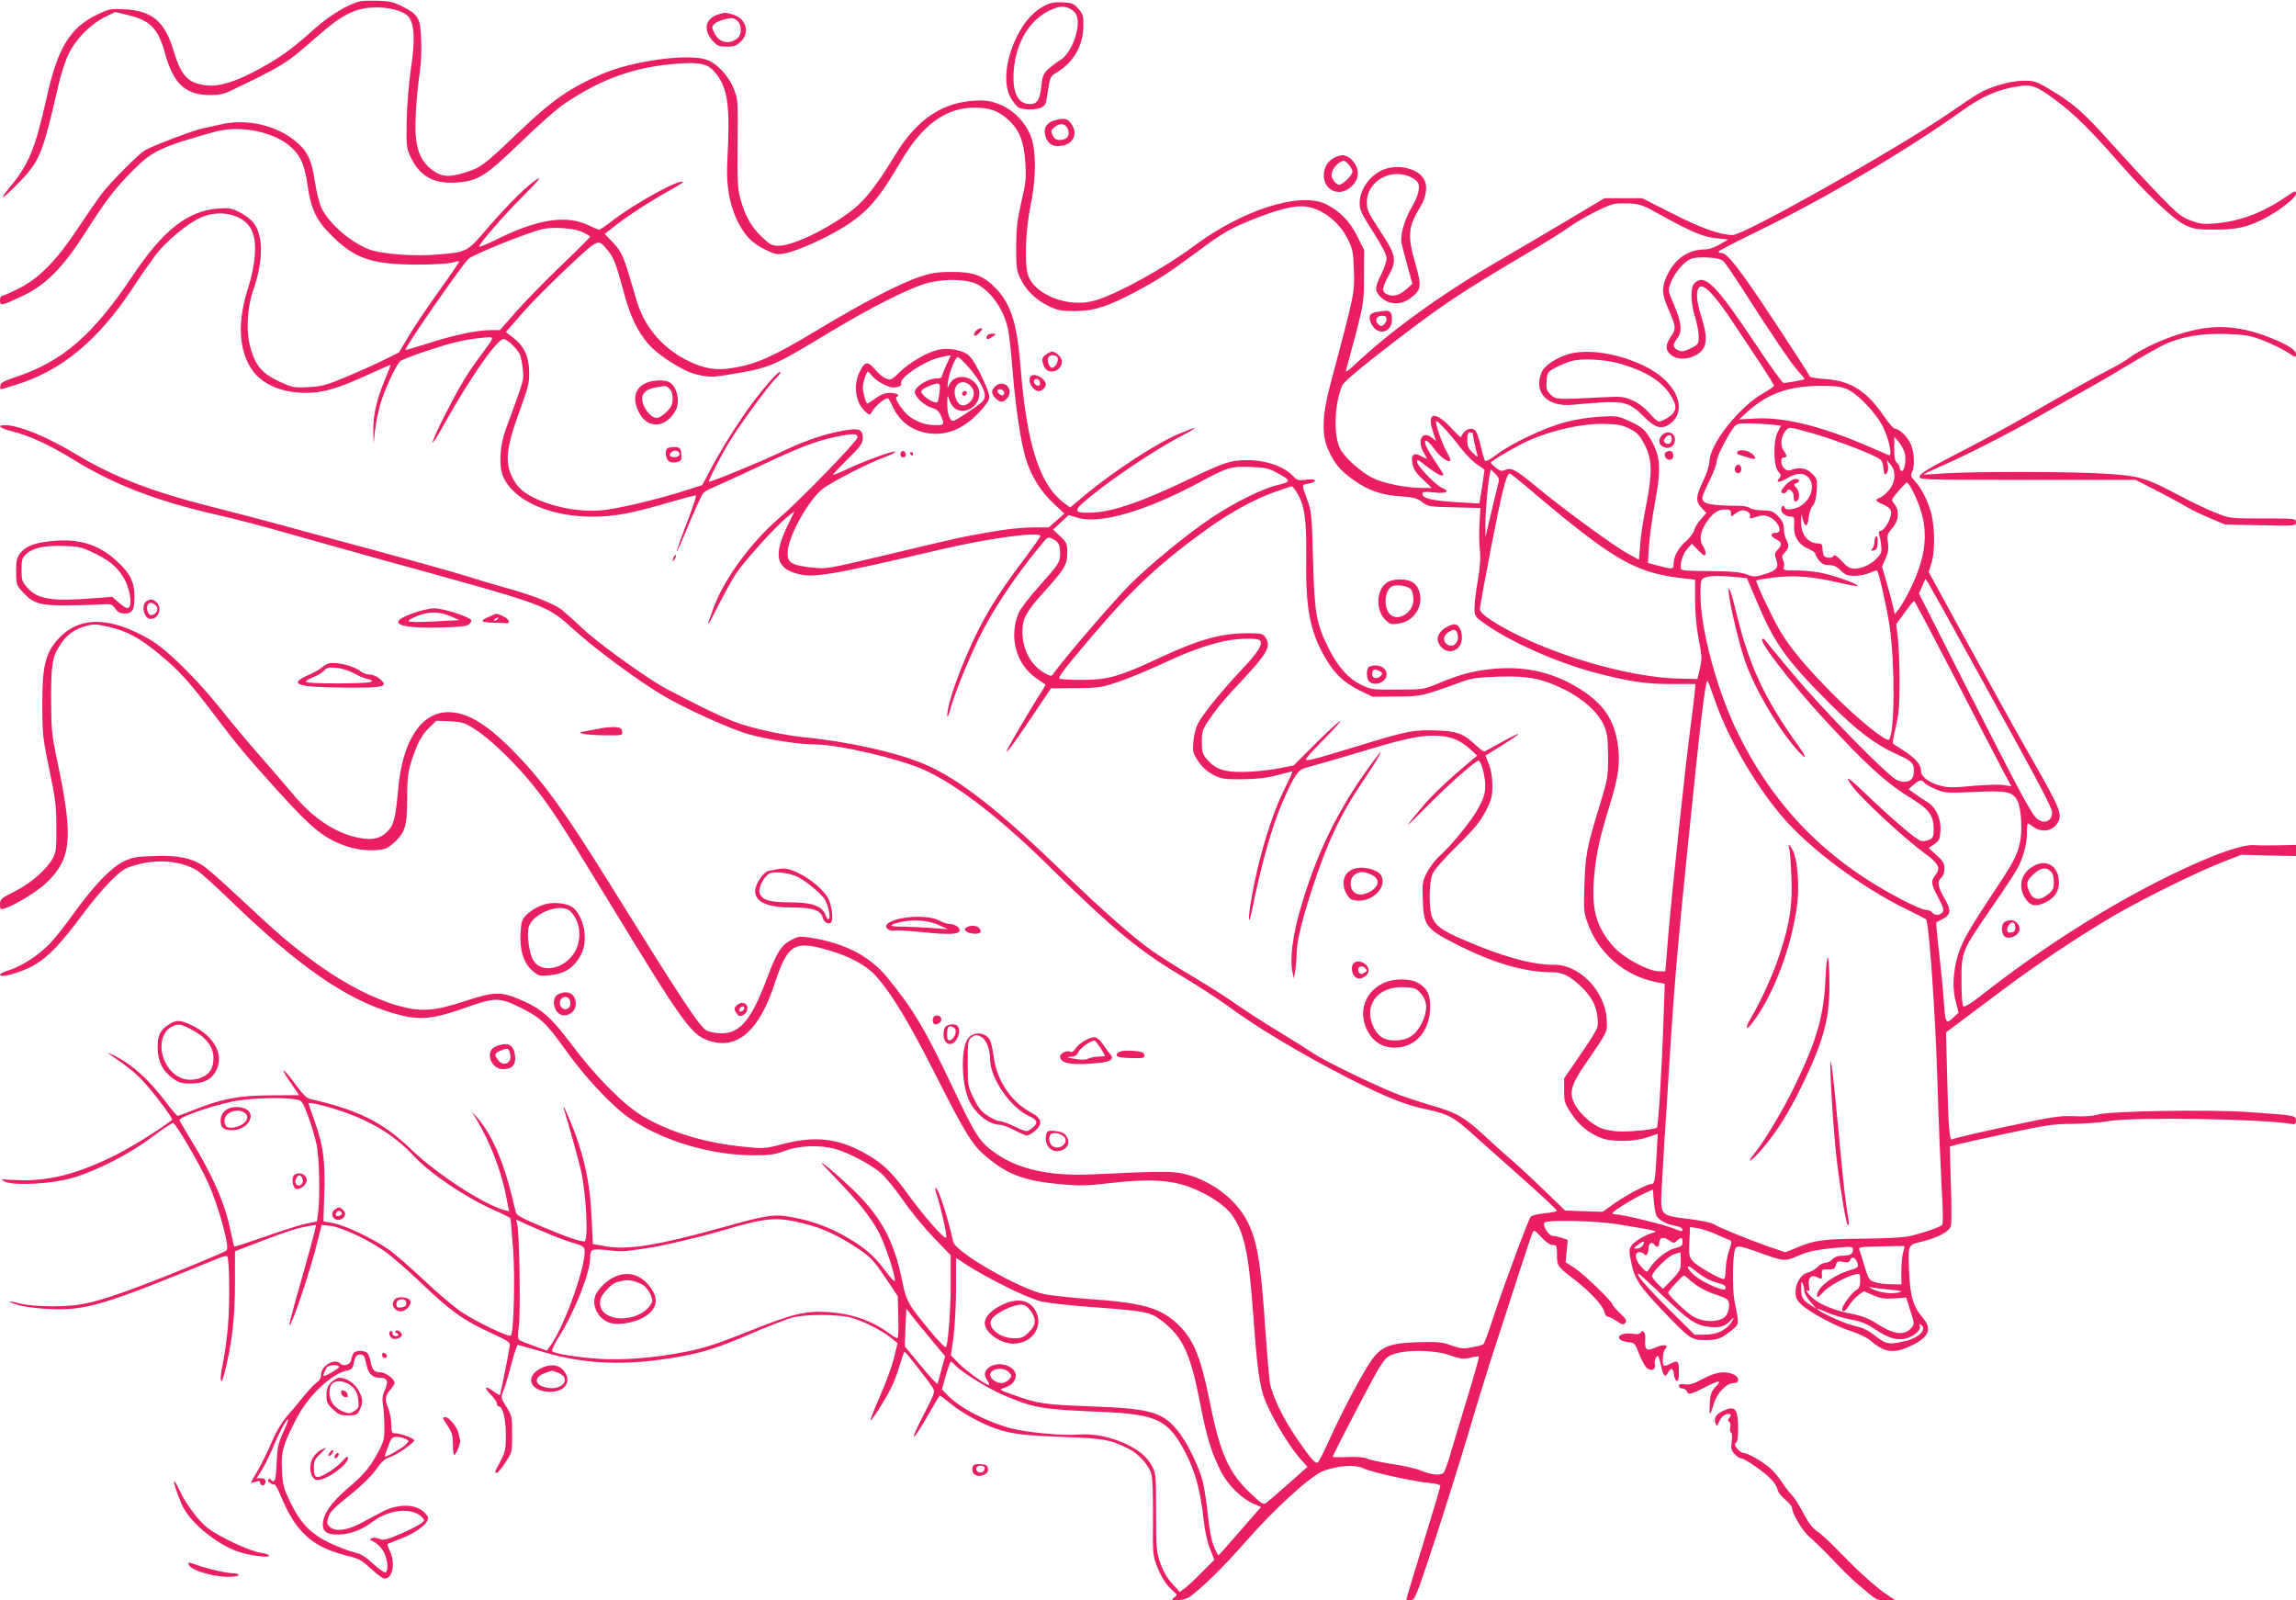 <?xml version="1.0" standalone="no"?>
<!DOCTYPE svg PUBLIC "-//W3C//DTD SVG 20010904//EN"
 "http://www.w3.org/TR/2001/REC-SVG-20010904/DTD/svg10.dtd">
<svg version="1.0" xmlns="http://www.w3.org/2000/svg"
 width="1280pt" height="892pt" viewBox="0 0 1280 892"
 preserveAspectRatio="xMidYMid meet">
<g transform="translate(0,892) scale(0.1,-0.1)"
fill="#e91e63" stroke="none">
<path d="M2010 8913 c-61 -12 -169 -76 -250 -148 -128 -115 -188 -159 -305
-224 -135 -75 -230 -105 -303 -97 -105 12 -142 52 -186 198 -48 159 -119 218
-271 226 -77 4 -87 2 -151 -28 -154 -74 -223 -187 -284 -465 -65 -289 -99
-372 -212 -507 -63 -76 -29 -55 58 35 116 119 132 160 218 535 14 63 40 144
58 180 39 82 121 166 201 206 l59 29 71 -17 c126 -30 168 -74 208 -216 46
-168 114 -230 252 -230 46 0 76 6 113 24 300 144 308 150 485 305 131 116 206
154 305 159 89 5 174 -18 203 -53 32 -42 36 -130 11 -295 -12 -87 -22 -203
-23 -290 -2 -141 -1 -147 26 -203 53 -106 135 -147 270 -133 107 11 148 38
341 224 97 94 207 191 244 215 212 142 402 208 642 223 123 8 162 -4 204 -59
64 -84 77 -181 61 -477 -8 -136 9 -240 53 -335 40 -84 82 -129 157 -166 60
-29 66 -30 117 -20 69 15 224 84 321 145 132 82 197 157 319 366 120 205 251
300 411 300 82 0 130 -17 182 -62 66 -58 93 -122 101 -244 6 -90 3 -113 -22
-220 -23 -98 -28 -142 -29 -249 0 -118 2 -134 25 -180 32 -66 85 -116 156
-151 52 -25 70 -28 149 -28 106 1 181 25 335 107 127 68 184 105 315 202 170
126 198 143 313 191 134 56 232 84 297 84 99 0 209 -79 261 -187 25 -51 29
-72 32 -173 4 -124 4 -125 -132 -635 -46 -170 -49 -282 -10 -365 36 -78 66
-113 139 -165 82 -59 156 -85 264 -92 72 -5 92 -10 120 -32 33 -25 41 -26 179
-29 l145 -4 -5 -86 c-3 -48 -2 -114 2 -147 5 -42 2 -92 -11 -169 -11 -59 -19
-129 -19 -155 0 -44 2 -48 55 -86 136 -99 403 -218 615 -274 194 -51 284 -64
429 -64 l133 0 -5 -56 c-3 -31 -15 -126 -26 -211 -30 -232 -100 -893 -120
-1128 l-17 -207 -38 1 c-62 2 -197 76 -251 137 -98 112 -125 211 -107 400 12
127 30 206 87 392 48 156 58 229 45 328 -20 151 -86 243 -236 331 -143 84
-298 115 -474 96 -105 -12 -174 -30 -295 -81 -78 -32 -84 -33 -225 -33 -139
-1 -147 0 -202 27 -72 35 -128 98 -180 201 -70 140 -80 196 -88 496 -6 240 -9
271 -29 325 -36 98 -36 92 3 99 56 11 45 30 -12 22 -43 -6 -51 -4 -73 20 -63
68 -203 103 -328 84 -50 -8 -116 -35 -271 -110 -236 -113 -399 -170 -510 -177
-103 -6 -117 6 -65 52 132 116 395 294 561 380 92 48 83 51 -21 8 -125 -52
-364 -208 -524 -341 l-85 -71 -27 20 c-141 100 -214 323 -249 757 -20 248 -52
352 -135 441 -69 74 -127 96 -250 95 -81 0 -115 -6 -178 -27 -121 -42 -311
-141 -569 -296 -250 -150 -339 -190 -471 -212 -93 -16 -160 -5 -252 40 -142
70 -243 189 -286 336 -73 251 -79 266 -129 320 l-49 51 72 56 c76 58 188 130
300 192 38 21 67 40 64 42 -18 18 -272 -122 -394 -217 -35 -27 -67 -49 -73
-49 -6 0 -28 9 -50 20 -125 64 -284 42 -514 -71 -55 -27 -101 -47 -104 -44 -8
8 138 177 251 289 66 65 96 101 76 90 -52 -30 -163 -139 -277 -271 -119 -140
-118 -139 -286 -152 -118 -10 -285 1 -360 23 -105 31 -239 143 -285 239 -11
23 -27 89 -36 147 -18 123 -43 172 -115 229 -108 85 -269 120 -407 88 -38 -9
-84 -19 -103 -23 -50 -9 -285 -99 -324 -123 -39 -25 -191 -178 -242 -245 -20
-27 -81 -115 -134 -195 -120 -180 -217 -277 -333 -333 -42 -21 -82 -38 -87
-38 -6 0 -10 -12 -10 -26 0 -31 9 -29 129 28 127 60 225 160 347 352 119 186
159 238 264 345 108 109 155 132 456 216 130 37 308 6 407 -69 68 -52 94 -105
112 -231 20 -137 51 -199 144 -288 124 -120 218 -151 461 -152 97 0 180 5 203
12 20 6 37 8 37 5 0 -4 -51 -79 -114 -166 -63 -88 -138 -200 -168 -250 l-54
-91 -85 -42 c-46 -23 -140 -65 -209 -94 -110 -46 -135 -53 -211 -57 -81 -4
-89 -2 -160 30 -94 44 -132 86 -160 179 -29 96 -23 230 15 339 54 153 54 296
1 366 -15 19 -49 46 -78 60 -46 24 -59 26 -126 21 -165 -13 -303 -122 -470
-372 -221 -331 -390 -478 -648 -565 -69 -23 -89 -33 -91 -49 -2 -12 -1 -21 2
-21 3 0 42 12 88 26 253 79 455 247 645 534 41 63 99 146 127 184 60 80 179
179 256 214 109 48 243 15 283 -71 31 -64 23 -187 -19 -319 -60 -188 -55 -340
16 -452 55 -86 168 -136 305 -136 98 0 178 24 353 104 64 29 118 53 119 52 2
-1 -12 -38 -31 -82 -46 -110 -66 -198 -65 -285 l2 -74 7 70 c4 39 17 105 29
148 22 79 89 224 113 244 18 15 202 78 298 103 42 11 110 23 150 26 84 8 84
17 -2 -100 -74 -99 -115 -168 -200 -334 -87 -172 -88 -203 -2 -47 145 260 295
475 332 475 19 0 72 -51 90 -85 5 -11 13 -47 16 -80 8 -64 12 -48 -95 -340
-33 -91 -39 -201 -15 -259 56 -135 258 -226 498 -226 128 0 221 18 452 86 65
19 122 34 126 32 4 -2 -20 -72 -52 -156 -33 -85 -58 -156 -56 -158 2 -2 33 67
68 153 36 86 72 164 80 173 8 10 31 23 50 30 19 8 133 60 253 116 234 111 323
145 437 169 97 20 120 20 120 -4 0 -20 -322 -352 -436 -449 -153 -131 -303
-334 -362 -490 -50 -131 -45 -132 20 -2 35 69 81 152 102 184 48 71 216 257
279 309 l47 38 -41 -84 c-76 -159 -63 -231 48 -263 96 -28 174 -15 821 136
262 61 542 98 542 72 0 -5 -39 -60 -86 -123 -123 -162 -198 -278 -259 -399
-95 -190 -176 -414 -174 -480 0 -14 8 3 18 40 22 81 86 240 156 388 73 152
203 349 348 524 38 47 39 47 67 33 32 -16 40 -33 40 -81 0 -48 -8 -60 -117
-182 -53 -59 -104 -125 -113 -147 -58 -133 -16 -289 99 -367 25 -17 47 -32 49
-34 2 -1 -16 -33 -41 -70 -46 -74 -146 -243 -167 -284 -28 -56 22 9 129 169
l110 164 138 1 c132 1 142 3 246 38 60 21 170 67 245 102 143 66 224 95 332
121 75 17 196 20 205 4 15 -23 -10 -63 -102 -161 -120 -128 -218 -250 -245
-302 -11 -22 -23 -68 -25 -101 -5 -55 -3 -64 28 -110 23 -33 50 -57 84 -75 45
-22 61 -25 160 -24 78 1 134 7 192 22 45 12 84 22 87 22 4 0 -14 -40 -38 -88
-79 -157 -152 -399 -192 -635 -18 -106 -13 -146 6 -50 51 254 113 473 170 602
64 147 86 179 128 191 103 28 223 63 372 108 198 59 285 76 371 70 74 -5 120
-25 175 -74 l39 -36 -30 -25 c-129 -108 -222 -196 -276 -261 -111 -132 -106
-131 32 9 116 117 265 249 282 249 13 0 37 -86 37 -136 0 -45 -7 -70 -35 -123
-37 -71 -151 -212 -222 -275 -23 -21 -54 -62 -69 -91 -24 -49 -26 -63 -22
-153 5 -142 18 -160 185 -245 210 -107 383 -157 541 -157 53 0 91 -19 155 -78
60 -57 87 -108 93 -176 6 -57 8 -53 -113 -231 l-73 -106 0 -68 c0 -64 3 -73
41 -130 43 -65 103 -113 170 -136 60 -22 184 -19 253 5 l58 20 -7 -123 c-7
-136 -11 -157 -28 -157 -24 0 -142 -62 -206 -108 l-66 -47 -105 3 -105 4 -105
102 c-58 56 -143 136 -190 177 -47 40 -122 108 -167 150 -99 91 -149 119 -273
154 -52 15 -135 42 -185 60 -122 46 -415 187 -484 234 -31 21 -121 77 -201
126 -80 48 -181 114 -225 145 -44 32 -152 101 -240 153 -88 52 -191 118 -230
145 -106 75 -291 238 -475 417 -374 363 -600 542 -796 625 -150 65 -434 128
-671 150 -62 6 -174 26 -250 45 -115 29 -167 49 -313 120 -96 48 -202 103
-235 122 -129 78 -364 249 -440 322 -44 42 -96 88 -115 103 -45 34 -165 81
-299 118 -58 16 -163 47 -232 69 -69 22 -296 85 -505 142 -208 56 -451 121
-539 146 -88 24 -257 68 -375 98 -327 82 -547 167 -751 290 -163 99 -324 165
-400 165 -50 0 -31 -17 38 -34 100 -26 208 -75 347 -161 227 -139 460 -228
796 -305 102 -23 262 -65 355 -92 94 -27 339 -95 545 -153 979 -270 930 -253
1097 -402 125 -111 338 -268 479 -354 128 -77 389 -195 495 -224 108 -29 275
-55 366 -55 126 0 460 -78 599 -139 188 -83 436 -275 720 -557 324 -320 483
-452 699 -581 99 -59 226 -141 282 -182 157 -117 415 -271 680 -406 201 -102
309 -145 429 -170 110 -23 148 -42 236 -121 43 -38 170 -151 283 -252 113
-100 205 -186 205 -191 0 -4 -30 -11 -67 -14 -37 -4 -72 -12 -79 -19 -13 -15
-145 -368 -211 -568 -24 -74 -48 -138 -52 -142 -4 -5 -33 -13 -64 -18 -50 -10
-64 -8 -116 10 -50 19 -75 21 -182 18 -168 -5 -214 -24 -274 -117 -56 -86
-161 -287 -226 -431 -28 -63 -56 -118 -63 -122 -13 -9 -35 16 -117 134 -74
108 -136 236 -149 308 -5 30 -16 159 -25 285 -26 395 -46 513 -106 625 -64
120 -202 222 -346 256 -70 16 -123 16 -506 -2 -242 -12 -416 26 -546 117 -90
63 -110 94 -239 366 -156 329 -223 441 -368 617 -95 115 -230 186 -414 217
-71 11 -77 11 -117 -10 -55 -27 -83 -70 -133 -204 -90 -241 -152 -317 -257
-317 -30 0 -67 7 -83 15 -40 21 -138 170 -545 825 -244 393 -364 559 -524 724
-156 160 -265 226 -372 226 -151 0 -255 -159 -279 -427 -15 -166 -25 -205 -63
-241 -40 -38 -80 -46 -154 -33 -131 25 -260 110 -374 249 -35 42 -114 133
-174 202 -61 69 -163 190 -226 270 -135 168 -298 329 -390 383 -228 134 -401
134 -519 0 -68 -77 -85 -152 -84 -363 0 -164 3 -187 39 -360 34 -161 39 -203
39 -320 1 -120 -1 -140 -20 -175 -34 -62 -122 -139 -212 -184 -76 -38 -82 -44
-82 -72 0 -27 3 -30 23 -24 61 19 186 95 239 147 136 132 147 247 61 658 -35
164 -37 186 -38 360 0 202 6 239 54 311 36 53 80 84 143 100 40 11 58 10 123
-5 106 -25 176 -63 287 -156 109 -90 163 -150 303 -335 132 -174 170 -220 355
-425 194 -214 259 -266 387 -309 73 -25 181 -28 221 -7 15 8 39 27 54 43 48
50 58 90 58 230 0 136 5 167 48 278 18 47 41 84 70 114 l44 43 77 -3 c72 -4
82 -7 146 -49 78 -50 219 -186 311 -300 98 -121 158 -212 409 -624 448 -735
480 -780 590 -811 150 -44 270 65 354 323 72 218 108 241 297 186 122 -35 216
-86 270 -148 86 -96 185 -261 329 -546 168 -332 206 -394 286 -460 119 -99
210 -133 416 -152 105 -9 144 -8 272 7 212 25 339 18 448 -24 107 -42 195
-101 234 -158 66 -96 90 -208 114 -530 19 -265 31 -369 51 -448 23 -94 138
-294 220 -385 l33 -37 -106 -94 c-59 -52 -115 -100 -124 -107 -16 -11 -27 -4
-89 55 -119 112 -169 224 -224 501 -54 269 -95 365 -193 452 -95 83 -193 109
-498 130 -88 7 -191 18 -230 25 -136 27 -498 234 -511 293 -33 148 -87 312
-99 300 -3 -3 1 -22 9 -44 22 -65 58 -226 51 -233 -11 -10 -121 115 -214 243
-90 124 -141 173 -244 230 -147 81 -276 95 -452 49 -101 -27 -106 -27 -222
-15 -213 21 -406 80 -557 168 -106 62 -265 222 -399 401 -119 158 -169 201
-295 254 -102 42 -140 41 -298 -11 -173 -57 -247 -62 -376 -26 -136 39 -294
120 -448 231 -148 107 -208 158 -442 377 -86 81 -174 158 -195 172 -68 44
-143 59 -273 54 -102 -3 -124 -7 -172 -31 -71 -35 -165 -133 -280 -293 -48
-67 -108 -143 -135 -169 -62 -63 -152 -120 -219 -142 -53 -16 -71 -33 -36 -33
34 0 138 37 181 65 77 48 141 116 256 270 110 148 205 247 254 267 134 53 288
47 391 -15 19 -12 105 -89 190 -172 373 -360 636 -543 895 -621 146 -44 216
-39 400 25 177 63 197 63 319 3 113 -57 140 -83 252 -239 107 -151 261 -314
359 -380 184 -124 451 -203 685 -203 92 0 120 4 176 25 80 30 200 34 285 9 75
-22 195 -86 251 -134 26 -23 82 -91 124 -153 43 -62 120 -155 171 -208 l93
-96 0 -159 c0 -143 -13 -318 -25 -352 -3 -8 -37 25 -85 83 -127 153 -138 172
-160 283 -46 230 -122 367 -290 525 -79 74 -160 142 -160 134 0 -2 35 -39 77
-83 128 -132 199 -221 242 -303 39 -75 96 -250 89 -271 -2 -6 -25 18 -51 54
-60 82 -113 129 -213 187 -94 56 -192 92 -304 113 -101 20 -141 14 -388 -55
-359 -100 -530 -128 -652 -107 l-75 13 -7 151 c-8 175 -36 315 -93 469 -33 88
-76 182 -61 132 23 -73 86 -301 95 -342 30 -134 42 -395 19 -395 -29 0 -102
25 -236 82 -124 52 -143 63 -148 86 -57 256 -126 423 -214 522 l-31 35 27 -44
c78 -131 140 -291 168 -441 l14 -72 -24 6 c-114 29 -379 201 -523 340 -157
151 -295 219 -563 280 -17 4 -41 27 -71 68 -70 98 -108 127 -44 33 l55 -80
-162 -1 c-177 -1 -268 -18 -430 -83 -43 -17 -81 -31 -86 -31 -4 0 -33 34 -64
75 -99 131 -192 214 -296 264 -25 12 -37 16 -26 9 120 -82 165 -119 218 -182
66 -77 144 -184 137 -189 -80 -61 -224 -150 -317 -197 -216 -107 -377 -147
-556 -138 -87 5 -90 5 -56 -10 56 -23 261 -11 375 22 135 40 315 132 439 225
59 45 114 81 121 81 14 0 146 -225 195 -333 60 -134 122 -360 103 -377 -14
-13 -318 -138 -495 -204 -238 -89 -322 -108 -473 -108 -74 0 -143 6 -180 15
-75 19 -84 14 -13 -8 29 -9 105 -19 169 -22 207 -10 303 19 952 285 20 8 40
12 44 9 12 -13 15 -255 4 -387 -6 -74 -20 -172 -30 -218 -18 -82 -11 -128 8
-55 43 163 61 311 61 510 l0 178 138 53 c154 59 207 76 271 87 l43 7 -7 -33
c-4 -19 -38 -144 -76 -278 -39 -134 -68 -245 -66 -248 12 -11 123 321 162 486
l18 73 48 -5 c59 -7 195 -69 292 -134 40 -26 136 -109 214 -184 161 -155 238
-210 391 -280 94 -43 107 -51 104 -71 -7 -49 -52 -271 -55 -274 -2 -2 -18 7
-37 21 -46 34 -55 22 -14 -19 19 -19 34 -41 34 -50 0 -9 5 -16 11 -16 22 0 39
-70 39 -159 0 -80 -3 -95 -30 -146 -34 -64 -34 -65 -20 -65 5 0 27 25 47 57
38 56 38 57 38 158 0 97 -1 104 -32 153 -31 50 -32 53 -17 87 8 20 28 86 44
148 16 62 33 111 37 110 4 0 73 -20 153 -43 232 -67 460 -74 740 -24 142 25
223 51 405 129 96 41 200 82 232 90 75 20 251 20 327 0 67 -18 175 -72 225
-114 l35 -29 -21 -85 c-12 -47 -47 -142 -78 -212 -31 -70 -54 -129 -52 -132 6
-5 78 107 113 177 16 30 38 88 50 130 12 41 24 75 27 75 6 0 133 -162 157
-201 14 -22 11 -30 -48 -145 -96 -184 -65 -163 43 29 22 39 42 72 45 72 3 0
30 -20 60 -45 60 -50 177 -114 255 -140 88 -29 145 -36 370 -45 230 -8 268
-15 371 -68 53 -27 110 -92 123 -139 6 -22 10 -127 9 -243 -2 -189 -1 -209 19
-263 25 -66 54 -112 92 -145 25 -22 26 -23 7 -37 -19 -14 -17 -15 20 -15 22 0
51 8 64 17 63 43 193 170 308 302 171 195 368 374 441 402 82 30 178 36 222
14 39 -21 286 -75 372 -82 33 -3 57 -10 57 -16 0 -6 -43 -150 -95 -319 -52
-169 -95 -310 -95 -313 0 -3 11 -5 24 -5 24 0 30 16 130 318 57 174 141 441
186 592 45 151 101 336 125 410 134 415 229 708 238 726 9 20 11 19 49 -22 26
-28 49 -44 64 -44 22 0 24 -4 24 -53 0 -63 4 -69 95 -138 87 -67 160 -145 169
-181 3 -16 12 -28 20 -28 7 0 29 -11 49 -24 31 -21 37 -23 48 -10 10 12 4 22
-30 54 -22 21 -41 43 -41 47 0 16 -154 165 -207 201 l-55 36 6 62 6 62 -31 11
c-18 6 -40 11 -51 11 -23 0 -62 60 -47 75 16 16 280 10 398 -8 212 -34 238
-40 211 -47 -46 -13 -110 -50 -125 -74 -14 -21 -14 -31 -1 -94 19 -93 47 -134
184 -277 147 -152 151 -155 230 -155 68 0 86 7 145 54 36 28 38 34 34 71 -3
22 -10 60 -16 85 -12 51 -13 216 -3 275 9 49 10 49 161 -5 119 -42 123 -42
199 -9 50 23 109 35 220 44 78 7 82 7 82 -13 0 -23 -18 -32 -64 -32 -20 0 -40
-8 -51 -20 -10 -11 -28 -20 -40 -20 -12 0 -32 -11 -44 -24 -12 -13 -36 -26
-52 -30 -37 -7 -69 -58 -69 -109 0 -31 7 -45 31 -68 48 -45 197 -125 278 -149
40 -13 87 -35 105 -50 84 -72 133 -78 232 -31 97 46 117 93 65 153 -56 65 -72
121 -78 263 -6 148 -8 145 72 164 89 22 153 56 161 87 4 15 4 121 0 235 l-6
208 37 10 c21 6 148 34 283 63 214 46 260 53 365 53 66 1 154 7 195 15 139 24
845 14 1023 -15 23 -4 27 -1 27 19 0 28 -5 29 -269 47 -216 15 -765 6 -836
-14 -33 -9 -80 -12 -135 -9 -76 3 -117 -3 -375 -58 -159 -34 -295 -66 -301
-71 -16 -13 -22 64 -29 356 l-6 240 73 55 c40 30 145 109 234 175 189 143 424
300 619 415 169 99 483 254 620 306 l100 39 153 -4 152 -3 0 31 0 31 -92 -2
c-51 -1 -115 -1 -143 1 -62 3 -197 -42 -388 -131 -361 -167 -764 -418 -1132
-707 -60 -47 -93 -67 -100 -60 -6 6 -10 67 -10 142 0 163 1 164 163 400 65 94
130 192 144 217 35 61 58 142 58 207 0 29 2 53 5 53 3 0 18 -9 34 -21 40 -29
97 -23 125 14 38 51 30 74 -131 357 -84 146 -248 442 -366 658 l-215 394 15
46 c23 74 20 224 -7 302 -24 72 -51 122 -87 161 -20 22 -23 31 -14 47 18 33
13 119 -9 161 -20 41 -63 81 -86 81 -7 0 -32 28 -56 63 -100 147 -188 204
-332 214 -47 3 -86 10 -86 14 0 4 -88 141 -196 304 -192 292 -265 385 -297
385 -9 0 -17 3 -16 8 0 4 97 54 216 112 379 184 842 457 1143 674 112 80 204
120 318 136 72 10 99 -1 211 -85 94 -70 197 -172 343 -340 152 -174 306 -320
369 -349 47 -23 67 -26 165 -26 121 0 182 13 274 60 86 44 180 117 180 140 0
19 -6 17 -57 -18 -129 -88 -255 -135 -388 -147 -69 -6 -88 -4 -140 15 -52 19
-75 37 -169 134 -60 61 -178 189 -263 283 -166 185 -214 229 -349 311 -82 49
-91 52 -153 52 -72 0 -187 -33 -253 -73 -21 -12 -97 -63 -170 -113 -291 -199
-1135 -674 -1198 -674 -69 0 -176 38 -335 119 l-170 86 -105 0 -105 0 -220
-131 c-121 -72 -281 -166 -355 -209 -336 -195 -614 -396 -824 -594 -27 -25
-46 -38 -43 -29 3 10 27 100 54 200 45 176 47 188 47 328 l1 146 -38 76 c-41
84 -97 141 -175 180 -144 71 -467 -32 -738 -235 -159 -119 -427 -267 -549
-302 -149 -44 -342 32 -375 146 -20 67 -12 251 16 387 33 158 31 316 -4 394
-50 112 -161 188 -275 188 -202 -1 -350 -96 -477 -305 -92 -152 -161 -243
-225 -295 -124 -103 -339 -210 -423 -210 -38 0 -49 6 -96 50 -58 55 -96 123
-120 218 -14 51 -16 107 -14 305 3 235 2 244 -21 301 -31 78 -101 150 -161
166 -114 31 -411 -12 -575 -83 -183 -80 -274 -143 -465 -325 -188 -180 -208
-195 -289 -221 -94 -31 -140 -28 -192 12 -53 40 -78 88 -89 169 -10 65 0 234
21 381 6 42 10 122 7 177 -4 119 -16 139 -103 183 -48 25 -74 31 -135 33 -41
1 -86 0 -100 -3z m7222 -1177 c188 -105 262 -137 334 -144 l69 -7 -47 -27
c-26 -16 -61 -28 -78 -28 -97 0 -171 -50 -216 -145 -31 -66 -30 -103 5 -183
45 -102 46 -114 17 -157 -33 -48 -33 -78 0 -104 32 -25 83 -27 130 -5 71 34
80 88 39 218 -29 90 -32 148 -10 166 24 20 91 -51 188 -200 45 -68 115 -173
155 -233 39 -60 72 -112 72 -117 0 -4 -26 -23 -57 -40 -138 -78 -303 -287
-303 -384 0 -19 -16 -67 -35 -107 -42 -88 -43 -114 -9 -150 l27 -28 -31 -36
c-18 -19 -35 -48 -38 -63 -4 -15 -25 -42 -47 -61 -42 -37 -67 -84 -67 -127 0
-29 -7 -29 -103 -3 l-40 11 6 96 c4 53 18 158 32 232 39 209 33 275 -35 381
-25 38 -43 52 -101 79 -70 32 -74 33 -173 27 -62 -4 -138 -16 -196 -32 -116
-32 -294 -117 -375 -178 -41 -31 -62 -42 -67 -34 -4 7 -15 44 -24 84 -9 40
-22 77 -29 83 -27 22 -62 6 -81 -38 -1 -2 -28 24 -59 58 -87 91 -132 80 -97
-24 l18 -54 -26 20 c-55 40 -82 -21 -40 -90 12 -19 17 -32 13 -30 -4 2 -20 10
-36 18 -38 19 -52 3 -42 -47 5 -28 20 -51 57 -85 l50 -48 -58 0 c-88 1 -209
25 -270 55 -66 32 -159 115 -183 164 -38 75 -32 249 12 353 7 16 81 80 182
159 352 275 453 343 835 569 96 56 211 127 254 158 70 49 189 110 242 125 10
3 49 4 86 3 57 -3 77 -9 150 -50z m-5991 -107 c27 -12 49 -25 49 -28 0 -4 -70
-74 -156 -156 -86 -82 -199 -198 -252 -257 l-95 -108 -47 0 c-79 0 -213 -28
-350 -73 -72 -23 -130 -40 -130 -37 0 19 323 485 353 508 36 28 334 148 412
165 59 13 168 6 216 -14z m144 -101 c37 -44 49 -75 91 -231 36 -138 76 -221
138 -294 53 -62 190 -150 261 -168 70 -18 96 -19 184 -4 236 39 242 41 570
239 244 147 458 253 552 275 80 18 158 19 229 4 88 -19 180 -133 209 -260 6
-24 18 -129 26 -234 17 -210 47 -408 75 -496 28 -92 84 -181 152 -244 l62 -58
-43 -38 -44 -39 -91 0 c-53 0 -151 -10 -231 -25 -157 -27 -168 -29 -570 -125
-362 -86 -344 -83 -443 -72 -106 13 -126 28 -120 93 9 92 119 286 196 345 53
40 253 143 340 174 34 13 62 26 62 31 0 11 -153 -43 -258 -92 -47 -22 -87 -38
-88 -36 -2 2 35 41 81 87 71 70 85 90 85 116 0 50 -19 59 -100 45 -103 -17
-223 -57 -339 -113 -105 -52 -413 -179 -419 -173 -5 5 65 141 116 225 54 89
219 315 256 349 14 14 26 29 26 35 0 19 -72 -60 -155 -170 -81 -109 -179 -265
-246 -394 l-34 -64 -90 -29 c-162 -52 -388 -105 -475 -112 -107 -9 -236 12
-340 55 -89 37 -131 74 -161 144 -32 74 -23 157 34 316 67 188 67 188 67 259
-1 82 -29 143 -88 188 l-42 32 90 103 c49 57 163 171 252 255 177 166 171 163
223 101z m6232 -75 c12 -15 50 -71 85 -125 163 -255 279 -427 317 -470 22 -25
41 -48 41 -51 0 -4 -88 -20 -117 -22 -6 0 -79 101 -161 225 -217 324 -277 385
-334 333 -25 -22 -24 -109 2 -191 11 -35 20 -84 20 -108 0 -42 -2 -45 -45 -66
-37 -18 -48 -20 -70 -10 -30 14 -32 31 -5 65 29 37 25 88 -16 184 -36 84 -36
84 -20 127 22 58 80 124 119 135 18 6 61 8 97 5 54 -4 69 -9 87 -31z m682
-703 c61 -28 164 -137 200 -213 35 -72 52 -164 30 -154 -8 3 -66 28 -130 56
-250 107 -458 157 -614 148 l-90 -5 53 48 c107 96 227 138 397 139 89 0 118
-3 154 -19z m-2154 -329 c27 -35 68 -76 91 -91 l40 -28 -13 -93 c-8 -51 -15
-94 -16 -95 -1 -1 -60 3 -132 7 -135 9 -185 21 -185 46 0 12 11 13 64 8 70 -8
94 5 46 25 -36 15 -140 123 -140 145 0 14 5 13 30 -7 70 -53 94 -68 107 -68
16 0 17 -2 -39 82 -21 32 -43 69 -48 82 -17 45 7 37 44 -14 34 -47 79 -80 91
-68 3 3 -4 22 -16 42 -26 44 -70 167 -63 178 5 8 63 -53 139 -151z m940 109
c42 -21 56 -36 83 -88 43 -81 45 -156 9 -339 -15 -73 -30 -171 -33 -218 l-7
-85 -64 35 c-77 42 -369 256 -503 368 -119 98 -144 113 -177 98 -21 -9 -29 -8
-53 11 -16 13 -29 26 -29 29 -1 8 149 96 211 123 133 59 300 96 423 93 75 -2
99 -6 140 -27z m783 24 l61 -7 -19 -37 c-26 -51 -23 -189 4 -219 16 -17 17
-23 6 -36 -23 -27 -3 -28 43 -1 53 31 90 33 117 6 43 -43 17 -130 -50 -165
-33 -17 -80 -20 -80 -5 0 6 -4 10 -10 10 -5 0 -10 -9 -10 -20 0 -21 27 -40 57
-40 15 0 18 -7 15 -47 -4 -62 24 -109 78 -131 22 -10 40 -22 40 -28 0 -6 9
-23 21 -38 15 -19 30 -26 55 -26 26 0 44 -8 66 -30 25 -25 37 -30 78 -30 27 0
65 8 85 17 19 9 37 14 40 12 10 -11 56 -216 70 -313 30 -216 28 -597 -4 -629
-15 -15 -175 115 -311 252 -153 154 -242 261 -299 359 -46 80 -136 270 -130
277 3 2 47 9 99 16 113 13 207 6 354 -27 60 -14 110 -23 113 -21 7 8 -96 47
-175 67 -45 12 -111 20 -160 20 -78 0 -83 1 -77 20 3 10 1 28 -5 39 -8 17 -6
25 10 41 23 23 25 42 8 73 -7 12 -13 39 -13 60 -1 29 -9 46 -33 70 -28 28 -39
32 -86 32 -29 0 -60 6 -68 12 -8 7 -32 13 -54 13 -177 2 -214 10 -214 46 0 8
18 50 40 94 22 44 40 92 40 106 0 25 49 125 92 187 18 25 25 27 82 27 35 0 91
-3 124 -6z m242 -51 c98 -28 275 -93 340 -126 41 -20 45 -26 50 -66 4 -38 7
-42 18 -29 8 10 10 27 7 45 l-6 28 20 -24 c33 -37 29 -102 -10 -145 -16 -19
-39 -38 -50 -41 -29 -9 -23 -20 19 -37 23 -9 41 -24 44 -36 8 -28 -30 -103
-54 -110 -13 -3 -17 -10 -12 -21 3 -9 9 -35 11 -59 5 -37 2 -47 -22 -72 -35
-37 -84 -60 -126 -60 -25 0 -41 9 -72 43 -24 26 -41 37 -44 30 -7 -18 -50 -16
-57 3 -3 9 -6 27 -6 40 0 17 -6 24 -20 24 -60 0 -101 50 -99 122 l1 43 9 -32
c13 -46 26 -41 32 12 2 25 13 55 23 66 12 14 19 41 22 84 4 61 3 66 -26 95
-31 31 -73 38 -117 20 -13 -5 -26 -3 -37 8 -22 19 -24 62 -3 62 19 0 19 11 0
36 -21 27 -18 77 6 108 23 29 17 29 159 -11z m-1900 3 c0 -11 20 -104 26 -121
6 -16 1 -14 -24 9 -26 25 -32 37 -32 73 0 32 4 43 15 43 8 0 15 -2 15 -4z
m2409 -111 c10 -39 -3 -110 -20 -100 -5 4 -9 12 -9 19 0 8 -7 19 -15 26 -11 9
-15 32 -15 79 l1 66 24 -28 c13 -15 28 -43 34 -62z m-3501 -110 c83 -45 83
-50 0 -70 -83 -20 -243 -100 -362 -180 -135 -90 -345 -262 -457 -374 -89 -89
-366 -411 -421 -489 -15 -23 -17 -23 -47 -8 -81 42 -131 132 -131 235 0 73 22
114 120 221 114 126 130 152 130 218 0 51 -3 58 -40 93 l-39 37 43 40 44 41
49 -15 c121 -38 376 35 672 193 165 89 182 94 292 90 82 -3 103 -8 147 -32z
m1237 -50 c-3 -11 -21 -85 -40 -165 l-34 -145 0 68 c-1 66 14 238 25 286 l5
24 25 -24 c17 -16 23 -30 19 -44z m165 -36 c52 -45 138 -116 190 -159 322
-260 437 -318 683 -345 l57 -6 0 -114 c0 -73 7 -152 20 -218 18 -93 19 -110 7
-163 l-14 -59 -95 2 c-308 5 -795 156 -1055 326 -43 28 -63 48 -63 62 0 11 29
169 64 350 60 310 84 405 103 405 5 0 51 -37 103 -81z m2144 -17 c93 -184 89
-334 -15 -547 -21 -44 -50 -93 -63 -110 l-23 -29 -11 49 c-6 28 -22 87 -36
133 l-24 84 20 45 c15 34 18 56 13 90 -6 39 -3 47 24 79 37 41 42 98 12 135
-19 23 -19 23 22 71 22 26 44 48 48 48 5 0 20 -22 33 -48z m-3436 -4 c46 -75
56 -148 54 -374 -4 -277 22 -408 108 -554 52 -88 101 -134 188 -178 l74 -36
132 1 c139 1 140 1 356 79 64 24 95 28 213 32 166 5 240 -9 366 -70 105 -52
190 -128 222 -200 20 -46 23 -69 24 -173 0 -115 -2 -127 -47 -275 -72 -235
-79 -271 -85 -440 -5 -150 -4 -157 21 -224 61 -162 203 -283 371 -319 l56 -11
-7 -196 c-8 -260 -29 -598 -37 -606 -11 -11 -172 -26 -228 -20 -32 3 -70 11
-85 18 -49 20 -113 77 -140 124 -40 68 -30 111 59 240 121 177 119 170 114
244 -10 158 -155 306 -297 302 -115 -2 -293 48 -510 143 -114 50 -145 73 -166
122 -19 45 -18 193 2 241 9 22 64 85 137 157 99 97 129 134 160 194 32 63 37
82 37 142 0 44 -7 86 -19 118 l-20 49 94 58 c51 32 92 60 90 62 -2 3 -44 -18
-92 -44 -48 -27 -92 -51 -96 -53 -5 -2 -25 12 -45 31 -73 69 -107 82 -220 86
-129 5 -168 -2 -446 -88 -256 -78 -286 -85 -286 -72 0 5 48 58 107 117 58 59
95 102 82 95 -13 -8 -76 -66 -140 -130 l-117 -117 -93 -18 c-52 -9 -137 -18
-189 -18 -107 -2 -155 16 -204 73 -22 27 -26 41 -26 95 0 56 4 69 36 116 49
73 88 120 192 230 137 147 159 187 128 234 -15 23 -22 25 -101 25 -148 0 -268
-34 -489 -136 -223 -105 -291 -124 -433 -124 -66 0 -123 3 -126 7 -9 8 20 47
182 238 228 268 380 409 649 602 119 85 259 162 367 200 50 17 93 32 97 32 3
1 15 -14 26 -31z m2422 -120 c0 -19 2 -20 18 -6 9 8 25 18 35 21 24 9 60 -11
53 -29 -6 -17 1 -17 43 -3 24 8 39 8 62 -1 52 -22 82 -90 40 -90 -33 0 -33
-18 -1 -35 35 -18 37 -31 10 -60 -17 -18 -18 -25 -8 -53 17 -45 3 -63 -65 -83
-52 -16 -60 -16 -99 -1 -30 12 -81 17 -168 18 -211 2 -200 1 -200 28 0 34 17
77 42 103 l20 22 36 -37 c29 -30 36 -34 40 -20 2 10 -4 28 -12 40 -24 34 -19
79 13 130 36 56 66 78 108 78 27 0 33 -4 33 -22z m22 -354 l67 -7 47 -111
c104 -250 166 -338 409 -582 160 -160 263 -238 394 -295 75 -34 86 -48 79
-105 -4 -38 -43 -53 -90 -34 -49 19 -408 385 -583 594 -83 99 -153 184 -157
190 -4 6 -10 7 -14 3 -16 -16 162 -246 340 -440 246 -267 351 -362 501 -454
91 -56 115 -91 115 -166 0 -41 -4 -49 -24 -58 -14 -7 -35 -9 -48 -6 -26 7
-160 121 -309 264 -100 96 -123 108 -70 37 51 -69 291 -291 404 -373 74 -54
87 -80 58 -117 -28 -36 -27 -50 15 -128 28 -54 33 -70 23 -82 -15 -18 -43 -18
-58 0 -6 7 -22 14 -35 14 -14 0 -77 27 -141 61 -410 215 -696 505 -900 911
-119 236 -215 589 -215 786 0 78 2 85 23 94 27 11 80 12 169 4z m1366 -553
c355 -644 402 -733 402 -762 0 -53 -55 -66 -93 -24 -33 39 -103 170 -389 733
l-260 514 18 40 18 41 16 -23 c8 -13 138 -246 288 -519z m-138 -13 c123 -238
243 -471 268 -517 l45 -84 -44 7 c-24 4 -102 1 -172 -5 -102 -10 -137 -10
-175 0 -68 18 -112 50 -112 82 0 36 -29 70 -97 115 -32 20 -60 38 -61 40 -2 1
5 43 17 92 17 73 21 121 21 258 0 93 -5 202 -10 242 l-9 72 47 65 c26 36 49
65 53 65 3 0 106 -195 229 -432z m-1341 -118 c70 -206 221 -468 373 -648 157
-184 440 -395 701 -523 55 -27 102 -51 104 -53 17 -17 52 -512 64 -906 6 -206
17 -467 23 -580 8 -126 9 -210 4 -217 -10 -13 -102 -45 -183 -64 -29 -7 -139
-13 -260 -14 -221 -1 -269 -8 -371 -51 l-61 -25 -99 34 c-119 42 -270 104
-300 123 -12 8 -75 21 -139 29 -162 20 -159 16 -151 175 4 69 11 193 16 275 6
83 19 296 30 475 23 364 44 614 96 1120 75 742 102 967 114 953 4 -4 21 -51
39 -103z m1170 -464 c6 -8 35 -24 63 -36 48 -20 59 -21 214 -15 184 9 214 2
241 -49 22 -41 29 -170 13 -238 -18 -74 -34 -104 -169 -307 -133 -201 -166
-264 -187 -359 -18 -86 -18 -154 1 -222 l14 -55 -31 -29 c-40 -37 -44 -29 -52
103 -4 57 -16 176 -26 264 -11 89 -17 163 -15 165 2 2 18 11 37 20 43 22 46
49 13 106 -41 69 -47 101 -24 122 12 11 19 30 19 52 0 29 -8 43 -44 75 l-44
40 31 21 c28 19 32 28 35 75 4 69 -26 132 -76 162 -20 12 -52 33 -69 46 l-33
24 28 24 c31 28 45 31 61 11z m-9084 -1764 c40 -7 40 -8 73 -95 18 -48 39
-119 47 -158 15 -72 20 -280 9 -376 l-7 -52 -56 -11 c-31 -6 -134 -38 -229
-72 -95 -33 -174 -59 -176 -57 -2 2 -11 42 -21 89 -29 147 -100 310 -221 507
-35 58 -64 107 -64 109 0 17 172 78 298 104 90 19 271 25 347 12z m250 -63
c179 -60 304 -137 415 -256 91 -97 287 -229 443 -298 48 -21 90 -42 92 -45 2
-4 9 -85 16 -181 11 -164 3 -458 -13 -474 -10 -11 -192 76 -273 130 -44 29
-141 112 -215 182 -75 71 -164 148 -198 171 -88 60 -235 130 -302 143 l-57 11
5 154 c6 182 -6 270 -54 404 -19 52 -34 97 -34 99 0 9 92 -12 175 -40z m7344
-593 c19 -23 58 -42 104 -50 22 -4 37 -13 37 -21 0 -11 -9 -10 -44 5 -45 20
-288 80 -325 80 -12 0 -21 3 -21 8 0 10 122 85 180 111 l45 20 5 -68 c3 -37
11 -76 19 -85z m-4755 -37 c103 -26 189 -66 293 -135 75 -50 91 -66 156 -162
l72 -107 3 -117 c2 -65 0 -118 -5 -118 -5 0 -25 12 -44 26 -94 71 -209 111
-343 120 -126 8 -196 -9 -449 -110 -165 -66 -240 -91 -337 -110 -177 -35 -343
-49 -485 -41 -118 7 -253 29 -267 43 -4 4 13 41 39 82 89 143 173 355 173 439
0 48 9 51 95 42 79 -9 90 -9 220 11 89 13 286 59 423 99 248 73 301 77 456 38z
m-1409 -64 c44 -18 102 -39 129 -46 26 -6 50 -18 53 -27 23 -59 -104 -426
-188 -543 l-20 -28 -72 26 c-40 14 -77 29 -83 34 -7 6 -8 31 -1 81 9 77 3 513
-9 561 l-6 28 58 -26 c33 -15 95 -42 139 -60z m6485 8 c30 -14 65 -29 76 -33
21 -9 21 -9 3 -62 -10 -29 -18 -77 -19 -105 0 -32 -4 -53 -11 -53 -22 0 -147
72 -170 98 -22 25 -24 34 -21 109 l4 83 41 -6 c23 -4 67 -18 97 -31z m-252
-39 c21 -15 25 -15 41 0 24 22 31 20 31 -8 0 -20 -7 -25 -45 -35 -44 -11 -113
-67 -142 -116 -12 -19 -13 -19 -43 13 -35 38 -41 82 -11 82 11 0 23 -5 26 -10
11 -18 25 0 25 31 0 29 22 41 35 19 10 -16 25 -11 25 8 0 35 22 41 58 16z
m-148 -24 c-6 -11 -21 -20 -33 -20 -22 0 -22 1 3 20 32 25 43 25 30 0z m1450
-41 c-6 -18 -10 -67 -10 -106 l0 -73 -57 1 c-32 0 -73 5 -92 12 -31 11 -35 19
-56 87 -12 41 -25 83 -29 92 -7 16 3 18 121 20 70 2 129 3 130 2 2 0 -2 -16
-7 -35z m-1240 -50 c0 -47 -3 -54 -49 -102 l-50 -52 -30 29 c-17 17 -31 36
-31 43 0 23 91 113 124 122 17 5 32 10 34 10 1 1 2 -22 2 -50z m-3767 -139
c76 -39 167 -77 202 -85 35 -8 155 -22 267 -30 323 -24 339 -27 408 -80 113
-87 157 -181 210 -454 38 -198 63 -277 118 -386 35 -70 113 -148 177 -176 l45
-20 -117 -134 c-64 -74 -118 -135 -120 -135 -2 0 -14 21 -25 48 -14 31 -25 89
-34 174 -7 69 -20 155 -29 190 -20 79 -82 208 -132 273 -87 113 -154 133 -484
145 -268 10 -300 15 -433 62 -86 30 -88 32 -60 41 37 12 54 26 64 52 24 64
-94 110 -152 58 -22 -20 -23 -42 -2 -71 8 -12 11 -22 6 -22 -18 0 -127 79
-169 122 l-42 43 15 105 c7 58 14 180 14 272 l0 166 67 -44 c37 -24 130 -76
206 -114z m4747 141 c16 -31 12 -37 -32 -50 -98 -29 -188 -97 -188 -142 0 -16
6 -13 31 15 30 35 127 89 182 102 26 6 27 5 27 -35 0 -30 -5 -43 -20 -51 -24
-13 -80 -87 -80 -107 0 -23 18 -14 40 22 12 19 35 44 51 56 l30 21 52 -22 c41
-18 64 -21 118 -18 l66 5 21 -67 c27 -82 27 -85 0 -110 -40 -37 -97 -26 -194
37 -34 22 -75 38 -125 48 -91 17 -169 47 -214 81 -31 23 -59 64 -34 49 7 -5 8
4 4 27 -8 43 12 65 44 49 28 -15 30 -14 28 17 -2 25 1 27 35 26 31 -1 37 3 43
23 5 22 10 24 39 19 25 -5 35 -3 40 9 8 21 23 19 36 -4z m-832 -100 c20 -10
52 -22 70 -26 19 -4 32 -13 32 -22 0 -12 -6 -14 -27 -8 -44 11 -126 54 -155
83 -42 39 -35 60 7 23 20 -17 52 -39 73 -50z m-245 -97 c139 -133 180 -161
251 -170 59 -8 92 1 123 34 18 18 22 21 15 7 -29 -55 -84 -85 -158 -85 l-57 0
-141 140 c-125 124 -190 200 -171 200 4 0 66 -57 138 -126z m153 86 c39 -34
90 -61 149 -80 22 -7 46 -17 53 -23 15 -12 16 -48 0 -82 -21 -47 -129 -53
-195 -10 -40 27 -133 116 -133 129 0 9 79 96 88 96 3 0 20 -13 38 -30z m633
-57 c1 -12 16 -39 34 -60 l32 -38 -30 19 c-45 28 -55 45 -54 95 0 35 2 41 9
26 5 -11 9 -30 9 -42z m476 8 c65 -6 75 -9 52 -15 -37 -11 -103 -3 -147 18
-22 10 -26 14 -10 10 14 -3 61 -9 105 -13z m-220 -166 c60 -11 93 -24 138 -55
75 -50 124 -64 174 -51 45 13 84 48 76 69 -4 10 -2 13 5 8 38 -23 -8 -73 -83
-91 -89 -21 -109 -19 -158 19 -59 45 -71 51 -145 70 -54 13 -192 79 -192 91 0
2 24 -7 53 -20 29 -14 88 -31 132 -40z m-5128 -107 l82 -98 -20 -73 c-11 -39
-21 -76 -22 -81 -2 -5 -44 40 -93 100 l-90 109 4 105 5 105 26 -34 c14 -19 63
-79 108 -133z m2897 -93 c61 -21 75 -23 113 -13 24 6 46 9 48 6 2 -2 -27 -107
-66 -234 -38 -126 -82 -269 -96 -319 -14 -49 -31 -93 -37 -97 -21 -14 -73 -8
-121 13 -27 12 -100 29 -164 38 -64 10 -126 23 -139 30 -15 8 -54 11 -108 9
-46 -2 -84 -1 -84 1 0 11 227 447 260 498 34 54 45 64 87 77 80 24 225 20 307
-9z m-2759 -55 c33 -37 181 -129 263 -164 175 -75 214 -82 542 -96 323 -13
383 -42 483 -236 52 -103 79 -203 97 -364 7 -64 21 -129 36 -165 l24 -60 -68
-68 c-37 -38 -80 -78 -96 -90 l-29 -21 -43 47 c-28 31 -50 70 -66 115 -21 62
-23 83 -23 282 0 203 -1 217 -22 256 -28 53 -72 90 -149 126 -83 39 -181 58
-263 51 -87 -7 -288 12 -376 35 -140 38 -288 116 -357 189 l-27 28 22 78 c12
42 25 77 28 77 3 0 14 -9 24 -20z m300 -40 c17 -19 17 -21 0 -40 -10 -11 -29
-20 -43 -20 -27 0 -62 25 -62 45 0 37 75 48 105 15z"/>
<path d="M8749 6947 c-73 -21 -139 -64 -155 -103 -47 -113 34 -196 178 -180
29 3 96 9 148 12 133 9 170 -3 243 -77 63 -64 100 -75 145 -43 79 55 65 162
-31 251 -121 111 -384 181 -528 140z m296 -58 c134 -41 216 -93 265 -167 42
-63 40 -95 -7 -127 -21 -14 -45 -25 -53 -25 -9 0 -33 21 -54 46 -25 29 -59 56
-93 71 -51 23 -60 24 -176 18 -251 -13 -253 -13 -282 15 -22 21 -25 31 -23 75
3 48 5 51 48 75 25 13 65 30 90 37 62 18 199 9 285 -18z"/>
<path d="M9266 6494 c-22 -21 -20 -51 4 -64 29 -15 59 -3 66 26 12 46 -37 72
-70 38z m54 -24 c0 -22 -23 -33 -39 -17 -8 8 -6 16 5 29 19 20 34 15 34 -12z"/>
<path d="M9293 6403 c-17 -6 -17 -28 0 -41 17 -14 40 1 35 23 -3 20 -16 26
-35 18z"/>
<path d="M5440 7075 c-22 -27 -5 -37 19 -11 19 20 21 26 9 26 -9 0 -21 -7 -28
-15z"/>
<path d="M5507 7053 c-10 -9 -9 -23 1 -23 5 0 17 7 28 15 19 14 19 14 -2 15
-11 0 -24 -3 -27 -7z"/>
<path d="M5226 6969 c-62 -15 -155 -70 -209 -122 -47 -46 -51 -48 -79 -36 -16
6 -43 29 -61 51 -40 47 -57 44 -86 -18 -26 -54 -26 -116 -2 -171 16 -34 58
-74 64 -61 19 38 74 88 97 88 3 0 14 -18 24 -41 41 -92 117 -147 217 -156 105
-10 204 40 292 146 45 55 44 58 -18 188 -33 67 -53 96 -77 111 -40 25 -110 34
-162 21z m72 -36 c-20 -39 -48 -107 -48 -114 0 -5 -14 -9 -31 -9 -47 0 -119
-46 -119 -76 0 -25 52 -74 91 -86 31 -9 43 -19 55 -46 20 -49 19 -52 -30 -52
-54 0 -101 16 -144 47 -40 30 -90 105 -73 111 23 8 -1 22 -38 22 -26 0 -51 -9
-79 -30 -23 -16 -44 -30 -46 -30 -8 0 -26 63 -26 91 0 23 14 70 27 88 1 2 12
-8 24 -23 23 -30 88 -66 118 -66 31 0 50 11 45 24 -11 29 125 121 210 142 63
15 69 16 64 7z m91 -48 c60 -65 101 -134 101 -169 0 -27 -10 -37 -78 -83 -42
-29 -84 -55 -93 -58 -22 -8 -39 35 -38 98 1 45 2 48 9 23 14 -44 39 -66 77
-66 49 0 93 45 93 95 0 94 -136 131 -170 46 -9 -22 -9 -19 -5 21 5 48 41 138
55 138 4 0 26 -20 49 -45z m-154 -170 c-6 -43 -7 -43 -34 -34 -16 6 -38 20
-50 33 -19 20 -20 24 -6 36 8 7 32 18 52 25 45 16 49 9 38 -60z m175 55 c26
-26 25 -60 0 -88 -38 -41 -76 -23 -87 40 -9 60 45 90 87 48z"/>
<path d="M5365 6731 c-6 -11 9 -23 19 -14 9 9 7 23 -3 23 -6 0 -12 -4 -16 -9z"/>
<path d="M3604 6786 c-65 -28 -80 -87 -43 -163 48 -98 154 -91 208 14 24 48 4
130 -38 153 -27 14 -90 12 -127 -4z m128 -33 c12 -10 18 -30 18 -56 0 -31 -7
-46 -34 -73 -19 -19 -43 -34 -53 -34 -37 0 -83 61 -83 109 0 30 24 51 70 60
64 12 62 13 82 -6z"/>
<path d="M5546 6764 c-21 -21 -20 -40 4 -64 25 -25 42 -25 63 -2 46 51 -19
115 -67 66z m49 -24 c11 -17 -5 -32 -21 -19 -8 6 -14 15 -14 20 0 12 27 11 35
-1z"/>
<path d="M3722 6422 c-18 -12 -11 -62 9 -75 9 -5 28 -7 43 -3 24 6 27 11 24
44 -3 33 -6 37 -33 40 -16 1 -36 -2 -43 -6z m66 -29 c5 -16 -22 -27 -44 -19
-13 5 -14 9 -4 22 15 17 41 15 48 -3z"/>
<path d="M5026 6403 c-12 -12 -6 -33 9 -33 8 0 15 6 15 14 0 17 -14 28 -24 19z"/>
<path d="M5075 6390 c3 -5 8 -10 11 -10 2 0 4 5 4 10 0 6 -5 10 -11 10 -5 0
-7 -4 -4 -10z"/>
<path d="M9685 6400 c-3 -6 0 -12 7 -14 7 -2 30 -9 51 -16 47 -15 55 -9 26 19
-24 22 -73 28 -84 11z"/>
<path d="M9673 6314 c-8 -21 13 -42 28 -27 13 13 5 43 -11 43 -6 0 -13 -7 -17
-16z"/>
<path d="M9959 6221 c-16 -16 -29 -34 -29 -40 0 -15 27 -14 32 1 8 24 38 -1
38 -31 0 -23 4 -29 15 -25 20 8 19 53 -1 76 -16 16 -16 18 0 24 23 9 20 24 -5
24 -11 0 -34 -13 -50 -29z"/>
<path d="M10450 5902 c0 -15 -6 -34 -12 -41 -11 -10 -9 -12 7 -9 15 2 21 12
23 41 2 21 -1 37 -7 37 -6 0 -11 -13 -11 -28z"/>
<path d="M9642 5583 c14 -87 55 -255 84 -340 48 -146 174 -365 281 -490 60
-71 75 -68 22 5 -193 267 -280 454 -354 765 -30 123 -48 157 -33 60z"/>
<path d="M9975 4188 c4 -13 9 -84 12 -158 6 -158 -8 -253 -64 -425 -36 -112
-107 -269 -163 -362 -35 -58 -25 -72 13 -20 117 156 219 428 247 663 12 102 0
246 -26 295 -17 34 -29 38 -19 7z"/>
<path d="M10177 3465 c-9 -206 -48 -344 -172 -599 -60 -126 -170 -310 -222
-373 -57 -71 -19 -48 43 25 80 94 144 196 218 347 121 248 156 376 155 567 -1
184 -14 204 -22 33z"/>
<path d="M10206 2910 c6 -148 21 -353 35 -465 21 -174 52 -355 61 -355 5 0 6
15 3 33 -18 107 -28 195 -55 487 -35 379 -52 492 -44 300z"/>
<path d="M1280 2743 c-31 -12 -50 -37 -50 -68 0 -42 16 -55 66 -55 76 0 131
74 84 112 -21 17 -69 22 -100 11z m85 -27 c30 -22 7 -62 -44 -77 -49 -15 -74
0 -69 40 5 43 74 66 113 37z"/>
<path d="M1642 2371 c-20 -12 -11 -75 11 -79 22 -4 57 25 57 48 0 33 -38 51
-68 31z m46 -29 c4 -26 -26 -42 -38 -21 -11 16 7 52 23 46 7 -2 13 -13 15 -25z"/>
<path d="M1866 2177 c-26 -19 -13 -57 19 -57 33 0 51 33 29 54 -19 19 -25 20
-48 3z m39 -17 c3 -6 -1 -13 -10 -16 -19 -8 -30 0 -20 15 8 14 22 14 30 1z"/>
<path d="M3430 1804 c-42 -18 -86 -59 -107 -97 -31 -61 12 -145 84 -163 45
-12 132 4 178 31 82 47 92 107 33 179 -52 63 -118 80 -188 50z m157 -49 c14
-9 31 -33 40 -52 13 -33 13 -38 -4 -62 -63 -87 -238 -95 -272 -13 -15 36 -4
68 39 110 29 30 41 35 95 45 26 4 71 -8 102 -28z"/>
<path d="M5582 1644 c-58 -29 -92 -65 -92 -99 0 -53 86 -115 160 -115 103 0
169 95 125 180 -34 66 -105 78 -193 34z m165 -33 c32 -47 29 -77 -11 -117 -29
-29 -41 -34 -82 -34 -76 0 -144 52 -130 98 12 36 126 94 176 89 15 -1 33 -15
47 -36z"/>
<path d="M5825 8889 c-59 -31 -102 -76 -143 -148 -74 -133 -94 -287 -47 -367
14 -24 34 -48 45 -54 30 -16 116 -12 134 6 19 19 15 5 29 94 11 69 14 76 46
95 97 57 151 152 151 265 0 51 -4 64 -29 92 -24 28 -35 32 -87 35 -46 2 -68
-2 -99 -18z m172 -45 c36 -56 -18 -219 -86 -259 -19 -11 -49 -34 -67 -50 -28
-27 -33 -40 -39 -98 -8 -75 -23 -97 -64 -97 -59 0 -91 51 -91 145 0 196 100
354 250 395 34 9 78 -7 97 -36z"/>
<path d="M4006 8840 c-73 -22 -88 -84 -35 -145 28 -31 36 -35 81 -35 41 0 54
5 79 29 52 53 28 129 -49 151 -42 11 -37 11 -76 0z m106 -37 c23 -21 24 -75 1
-95 -46 -39 -104 -27 -130 27 -15 32 -16 37 -1 51 14 15 61 30 97 33 8 1 23
-6 33 -16z"/>
<path d="M5895 8253 c-62 -13 -83 -46 -64 -100 14 -41 50 -56 100 -43 60 17
78 73 38 124 -20 25 -32 28 -74 19z m59 -55 c12 -35 -6 -58 -45 -58 -22 0 -32
7 -41 26 -11 23 -10 29 12 46 31 25 62 20 74 -14z"/>
<path d="M7470 8053 c-36 -10 -63 -29 -76 -55 -36 -70 1 -148 72 -148 50 0
104 53 104 103 0 56 -56 112 -100 100z m70 -89 c0 -20 -54 -74 -74 -74 -9 0
-23 11 -32 25 -14 21 -14 30 -4 55 7 17 25 37 39 45 24 13 28 12 49 -11 12
-14 22 -32 22 -40z"/>
<path d="M7705 7971 c-72 -33 -125 -110 -125 -182 0 -40 10 -60 75 -162 51
-80 75 -127 75 -147 0 -17 -13 -57 -30 -90 -34 -68 -36 -87 -12 -116 44 -53
118 -60 175 -16 61 46 64 65 28 190 -45 158 -41 208 24 313 39 64 47 128 19
167 -40 58 -152 79 -229 43z m158 -37 c18 -9 35 -22 39 -28 18 -26 6 -77 -32
-142 -42 -72 -66 -158 -56 -202 4 -15 18 -71 33 -126 l27 -98 -32 -29 c-39
-35 -75 -45 -108 -30 -32 14 -30 36 6 102 49 88 44 116 -45 250 -67 102 -75
119 -75 163 0 84 76 155 168 156 24 0 57 -7 75 -16z"/>
<path d="M7688 7183 c-52 -6 -64 -23 -43 -68 33 -69 115 -52 115 24 0 26 -5
41 -16 45 -9 3 -16 5 -17 4 -1 -1 -19 -3 -39 -5z m42 -42 c0 -10 -7 -24 -16
-31 -12 -11 -18 -10 -31 3 -21 21 -9 47 22 47 18 0 25 -5 25 -19z"/>
<path d="M12286 7090 c-146 -23 -325 -96 -430 -175 -17 -12 -60 -37 -96 -55
-74 -37 -208 -113 -463 -259 -98 -57 -271 -151 -385 -209 -155 -80 -208 -112
-210 -127 -3 -20 3 -20 600 -20 l603 0 124 -63 c68 -35 141 -75 162 -88 21
-13 78 -41 126 -61 l88 -37 198 -4 c194 -4 197 -4 197 17 0 21 -4 21 -185 21
-182 0 -185 0 -262 31 -43 17 -133 59 -200 95 -190 101 -225 111 -409 123
-183 13 -747 13 -909 2 -60 -5 -111 -7 -113 -6 -1 1 37 19 85 40 141 60 405
195 573 292 85 49 191 109 235 133 44 24 158 90 252 147 95 57 194 112 220
122 99 39 196 53 326 49 109 -4 131 -8 207 -37 47 -19 104 -47 128 -62 51 -34
52 -34 52 -11 0 25 -74 66 -191 107 -112 39 -221 51 -323 35z"/>
<path d="M5832 6944 c-25 -17 -27 -32 -10 -69 22 -48 98 -25 98 30 0 23 -32
55 -55 55 -6 0 -21 -7 -33 -16z m64 -18 c7 -19 -13 -56 -31 -56 -16 0 -31 43
-20 59 9 16 45 13 51 -3z"/>
<path d="M5747 6823 c-23 -22 10 -83 44 -83 18 0 39 20 39 37 0 32 -63 67 -83
46z m51 -36 c2 -10 -3 -17 -11 -17 -16 0 -30 24 -19 34 10 10 27 1 30 -17z"/>
<path d="M248 5899 c-68 -10 -109 -29 -137 -65 -17 -22 -21 -41 -21 -100 0
-68 2 -76 32 -109 58 -67 96 -80 238 -80 69 1 156 3 193 5 66 5 69 4 89 -22
15 -21 28 -28 53 -28 44 0 55 21 55 97 -1 77 -24 126 -92 189 -112 106 -232
139 -410 113z m264 -56 c86 -40 132 -75 168 -129 46 -65 64 -184 29 -184 -6 0
-27 14 -47 31 l-36 32 -105 -8 c-229 -18 -310 -6 -366 56 -32 36 -35 44 -35
102 0 55 3 67 26 88 37 35 96 48 204 46 83 -2 104 -7 162 -34z"/>
<path d="M3756 5815 c-9 -26 -7 -32 5 -12 6 10 9 21 6 23 -2 3 -7 -2 -11 -11z"/>
<path d="M7727 5669 c-55 -43 -57 -150 -5 -203 25 -25 34 -28 69 -23 50 7 84
29 109 70 36 59 17 147 -36 167 -44 17 -109 12 -137 -11z m140 -35 c7 -10 13
-35 13 -57 0 -73 -90 -127 -133 -79 -35 39 -28 128 11 152 24 15 94 4 109 -16z"/>
<path d="M818 5569 c-34 -19 -16 -99 22 -99 45 0 66 62 32 93 -21 19 -30 20
-54 6z m56 -31 c13 -22 -14 -54 -38 -45 -16 6 -22 48 -9 61 11 11 35 3 47 -16z"/>
<path d="M2300 5501 c-147 -53 -87 -85 150 -79 107 2 152 7 164 17 9 8 15 18
13 24 -6 18 -159 67 -206 66 -25 0 -80 -13 -121 -28z m218 -19 l43 -19 -135
-7 c-75 -4 -141 -4 -147 0 -7 4 12 16 47 30 68 27 125 26 192 -4z"/>
<path d="M2728 5483 c-21 -8 -38 -19 -38 -24 0 -5 27 -10 60 -10 33 -1 65 -2
72 -3 26 -2 16 23 -16 38 -40 19 -32 19 -78 -1z m47 -13 c-3 -5 -12 -10 -18
-10 -7 0 -6 4 3 10 19 12 23 12 15 0z"/>
<path d="M8064 5424 c-35 -17 -57 -55 -47 -81 19 -54 76 -70 113 -33 36 36 20
131 -23 130 -7 0 -26 -7 -43 -16z m62 -41 c12 -45 -28 -80 -61 -53 -22 18 -18
47 7 64 32 23 47 20 54 -11z"/>
<path d="M1835 5222 c-11 -2 -29 -12 -40 -22 -11 -11 -46 -30 -78 -44 -112
-50 -64 -67 200 -69 227 -2 252 4 200 49 -15 13 -41 24 -56 24 -16 0 -39 8
-52 19 -38 29 -132 53 -174 43z m138 -55 c23 -14 57 -28 76 -32 24 -5 30 -10
20 -16 -18 -11 -356 -12 -363 0 -3 5 14 16 38 25 24 9 52 26 62 37 16 18 27
20 72 16 29 -3 72 -17 95 -30z"/>
<path d="M7633 5203 c-16 -6 -17 -65 -1 -81 31 -31 98 -5 98 38 0 41 -49 63
-97 43z m58 -24 c16 -8 18 -13 8 -25 -17 -20 -49 -18 -49 4 0 32 11 37 41 21z"/>
<path d="M3345 4859 c-22 -4 -58 -11 -80 -15 -37 -6 -38 -8 -15 -14 14 -5 69
-8 123 -9 97 -1 98 -1 95 22 -2 18 -10 22 -43 24 -22 0 -58 -3 -80 -8z"/>
<path d="M7596 4593 c-157 -228 -263 -453 -346 -738 -43 -147 -60 -278 -45
-351 l8 -39 8 45 c4 25 8 70 8 101 1 69 36 206 101 399 78 232 146 374 266
552 59 87 104 161 101 164 -3 3 -48 -57 -101 -133z"/>
<path d="M11333 4090 c-65 -39 -83 -108 -46 -172 28 -48 60 -56 115 -29 58 28
83 72 75 132 -10 79 -76 111 -144 69z m99 -27 c12 -11 18 -30 18 -59 0 -35 -5
-47 -31 -68 -45 -38 -83 -35 -103 8 -23 49 -20 65 20 102 39 37 68 43 96 17z"/>
<path d="M7543 4075 c-35 -15 -53 -41 -53 -80 0 -33 24 -81 45 -89 90 -34 205
59 165 133 -19 36 -109 56 -157 36z m103 -31 c42 -20 45 -54 9 -83 -39 -30
-82 -36 -106 -15 -27 24 -25 78 3 98 28 20 51 20 94 0z"/>
<path d="M4325 4073 c-11 -2 -29 -6 -41 -8 -29 -6 -74 -74 -74 -112 0 -63 71
-93 217 -92 103 0 149 -16 159 -55 6 -25 29 -40 45 -30 16 10 9 87 -12 132
-24 49 -99 113 -174 148 -48 23 -76 27 -120 17z m122 -41 c46 -24 116 -81 146
-118 22 -29 40 -104 27 -117 -4 -5 -12 5 -18 23 -18 49 -75 70 -200 70 -115 0
-158 14 -168 55 -7 26 24 87 54 105 25 15 113 5 159 -18z"/>
<path d="M3045 3881 c-44 -11 -87 -36 -115 -66 -20 -21 -25 -39 -28 -94 -6
-96 17 -169 65 -211 34 -30 40 -32 93 -27 89 8 141 42 181 119 38 75 17 200
-43 256 -28 25 -102 36 -153 23z m136 -42 c57 -57 65 -159 20 -231 -58 -91
-180 -115 -226 -44 -26 39 -41 157 -25 195 31 77 182 129 231 80z"/>
<path d="M5017 3799 c-51 -12 -77 -27 -77 -44 0 -14 34 -30 47 -22 5 3 73 -1
153 -9 153 -16 210 -13 210 11 0 17 -31 35 -59 35 -12 0 -38 9 -58 20 -41 22
-144 26 -216 9z m213 -34 l55 -25 -105 8 c-58 4 -131 7 -162 7 -63 0 -64 9 -3
24 75 17 156 12 215 -14z"/>
<path d="M11172 3778 c-17 -17 -15 -63 4 -78 18 -16 61 -4 77 22 18 27 -7 68
-41 68 -15 0 -33 -5 -40 -12z m63 -29 c0 -17 -6 -25 -22 -27 -17 -3 -23 2 -23
15 0 22 20 45 35 40 5 -2 10 -15 10 -28z"/>
<path d="M5393 3753 c-26 -10 -12 -31 24 -36 43 -7 62 5 43 28 -12 15 -42 19
-67 8z"/>
<path d="M7542 3544 c-13 -23 -2 -63 20 -75 25 -13 68 13 68 41 0 42 -68 69
-88 34z m68 -44 c-21 -14 -30 -12 -37 6 -9 23 19 37 37 18 13 -13 13 -16 0
-24z"/>
<path d="M7715 3441 c-100 -46 -141 -149 -100 -249 31 -73 86 -112 160 -112
116 0 197 92 198 226 1 70 -16 104 -66 134 -42 26 -137 27 -192 1z m206 -59
c39 -43 39 -100 2 -172 -34 -63 -77 -90 -146 -90 -58 0 -92 20 -118 71 -62
123 21 234 170 226 57 -3 67 -6 92 -35z"/>
<path d="M3113 3378 c-48 -23 -22 -118 31 -118 37 0 66 28 66 64 0 55 -44 80
-97 54z m67 -53 c0 -27 -27 -40 -46 -24 -19 16 -17 46 3 58 23 12 43 -4 43
-34z"/>
<path d="M4106 3314 c-16 -15 -14 -24 7 -51 11 -15 42 -2 51 22 15 39 -27 61
-58 29z m44 -13 c0 -12 -20 -25 -27 -18 -7 7 6 27 18 27 5 0 9 -4 9 -9z"/>
<path d="M5207 3253 c-12 -11 -8 -43 6 -43 22 0 40 18 34 34 -6 16 -28 21 -40
9z"/>
<path d="M943 3210 c-49 -30 -65 -61 -64 -129 0 -75 27 -131 83 -171 34 -25
50 -30 100 -30 70 0 111 19 138 63 55 90 -2 201 -134 263 -62 29 -82 30 -123
4z m130 -32 c78 -42 117 -94 117 -157 0 -55 -20 -88 -66 -107 -86 -36 -169 4
-209 98 -32 79 -10 164 49 188 34 14 45 12 109 -22z"/>
<path d="M5272 3198 c-7 -7 -12 -26 -12 -43 0 -60 49 -75 76 -24 22 44 12 79
-24 79 -15 0 -33 -5 -40 -12z m48 -8 c19 -12 2 -63 -23 -68 -13 -3 -17 4 -17
31 0 46 11 56 40 37z"/>
<path d="M5400 3135 c-43 -46 -43 -243 0 -344 34 -77 112 -141 175 -141 12 0
49 -13 80 -30 31 -16 63 -30 70 -30 8 0 28 12 45 26 45 38 38 70 -20 101 -111
59 -191 176 -209 306 -6 43 -16 87 -21 97 -24 45 -85 53 -120 15z m72 4 c27
-15 48 -69 48 -126 0 -104 115 -269 218 -315 49 -22 52 -40 11 -70 -25 -19
-25 -19 -90 11 -35 17 -73 31 -85 31 -11 0 -41 13 -66 29 -36 23 -53 44 -79
97 -33 67 -34 71 -34 197 0 116 2 130 19 143 24 17 31 17 58 3z"/>
<path d="M6049 3120 c-20 -10 -44 -31 -53 -45 -9 -14 -21 -23 -27 -19 -19 12
-59 -6 -59 -26 0 -39 69 -50 218 -35 65 7 84 22 63 47 -7 7 -25 32 -42 56 -34
47 -48 50 -100 22z m85 -40 c14 -22 26 -42 26 -45 0 -3 -16 -5 -35 -5 -19 0
-45 -5 -58 -11 -17 -8 -41 -8 -78 -1 -42 7 -47 10 -21 11 25 1 35 7 44 27 10
21 67 62 89 64 4 0 18 -18 33 -40z"/>
<path d="M2758 3084 c-55 -30 -20 -124 46 -124 46 0 69 20 68 61 -1 52 -20 79
-56 79 -17 -1 -43 -8 -58 -16z m86 -40 c13 -50 -39 -74 -68 -32 -22 31 -20 36
17 52 38 16 43 14 51 -20z"/>
<path d="M6255 3061 c-17 -4 -30 -13 -30 -21 0 -12 17 -16 78 -18 65 -2 77 0
77 13 0 9 -6 17 -12 19 -29 9 -85 12 -113 7z"/>
<path d="M5843 2614 c-7 -3 -13 -21 -13 -39 0 -47 34 -78 75 -71 52 10 67 56
31 94 -14 14 -74 24 -93 16z m85 -27 c37 -29 -14 -81 -57 -58 -27 15 -30 68
-3 73 19 5 41 -1 60 -15z"/>
<path d="M2202 1678 c-26 -26 -6 -68 33 -68 27 0 58 33 53 57 -4 22 -67 30
-86 11z m63 -23 c0 -14 -8 -21 -27 -23 -22 -3 -28 1 -28 17 0 10 6 22 13 24
23 10 42 2 42 -18z"/>
<path d="M2205 1500 c-3 -5 -1 -10 4 -10 6 0 11 -5 11 -11 0 -6 -8 -9 -17 -7
-10 2 -17 10 -15 16 1 7 -2 12 -8 12 -15 0 -12 -26 4 -39 15 -13 56 1 56 18 0
16 -28 33 -35 21z"/>
<path d="M9145 1490 c-4 -7 -21 -9 -45 -5 -47 8 -87 -9 -70 -30 6 -8 28 -15
48 -17 34 -3 37 -6 59 -63 13 -33 31 -68 41 -78 25 -24 56 -13 48 18 -3 12 0
30 7 39 11 15 14 9 26 -43 14 -64 24 -74 41 -41 16 29 28 24 32 -12 2 -17 9
-33 16 -36 8 -3 12 12 12 52 0 61 -6 66 -52 42 -15 -8 -29 -12 -32 -8 -11 10
-6 78 6 90 25 25 -6 31 -51 11 -53 -23 -63 -15 -59 45 3 38 -13 59 -27 36z"/>
<path d="M1972 1378 c-5 -7 -12 -24 -14 -38 -3 -27 -42 -40 -61 -21 -32 32
-107 -13 -107 -63 0 -15 -9 -32 -22 -41 -13 -8 -45 -42 -73 -76 -27 -34 -71
-86 -97 -116 -29 -34 -60 -87 -83 -141 -20 -48 -54 -117 -75 -154 -22 -36 -40
-69 -40 -72 0 -3 11 -1 25 4 20 7 25 6 25 -5 0 -8 7 -15 15 -15 8 0 15 9 15
20 0 15 -7 20 -25 20 l-25 0 30 46 c16 26 43 81 61 123 33 82 78 165 85 158 2
-2 -10 -35 -28 -73 -27 -60 -32 -83 -36 -170 -3 -77 -7 -101 -18 -101 -8 0
-14 4 -14 9 0 5 -5 6 -12 2 -8 -5 -6 -11 7 -20 10 -7 21 -11 25 -9 4 2 20 -26
35 -63 83 -201 174 -284 361 -332 83 -21 85 -23 156 -87 26 -24 54 -43 62 -43
45 0 62 87 29 155 -9 19 -15 36 -12 38 2 2 38 16 79 32 91 35 161 94 144 122
-42 68 -149 79 -252 26 -34 -18 -89 -47 -121 -64 -76 -40 -138 -48 -169 -23
-20 17 -21 23 -12 55 8 30 31 53 115 120 64 51 120 105 148 143 34 48 53 65
85 75 37 13 130 78 132 92 0 10 -77 39 -104 39 -22 0 -24 4 -24 49 -1 27 -8
66 -16 86 -22 52 -20 72 9 107 14 16 25 34 25 39 0 21 -50 59 -78 59 -35 0
-47 13 -56 59 -3 19 -11 40 -17 48 -14 16 -63 17 -77 1z m61 -25 c3 -10 8 -31
12 -48 10 -44 33 -65 72 -65 43 0 51 -19 28 -70 -13 -28 -15 -49 -10 -82 4
-23 8 -77 8 -118 1 -64 -3 -83 -27 -130 -49 -95 -85 -139 -178 -217 -94 -81
-138 -145 -138 -201 0 -42 24 -57 89 -56 61 1 129 26 185 69 98 75 232 85 285
21 10 -12 5 -19 -31 -40 -24 -14 -76 -39 -116 -55 -60 -25 -77 -28 -97 -19
-13 6 -32 8 -42 4 -15 -6 -13 -9 13 -22 17 -8 41 -32 52 -53 23 -41 29 -105
12 -116 -6 -4 -37 18 -69 47 -45 42 -69 56 -110 66 -30 7 -91 31 -137 53 -104
51 -159 108 -217 228 -37 78 -42 95 -45 178 -5 104 5 137 81 286 65 126 194
249 281 267 24 4 32 12 37 36 3 17 9 36 13 42 11 18 44 14 49 -5z m-143 -53
c0 -8 -70 -50 -84 -50 -7 0 4 31 17 48 11 14 67 16 67 2z m371 -401 c20 -10
20 -11 2 -31 -15 -17 -103 -68 -117 -68 -2 0 5 25 17 55 18 50 23 55 49 55 16
0 38 -5 49 -11z"/>
<path d="M1846 1214 c-20 -21 -26 -36 -26 -72 0 -38 5 -49 36 -78 30 -29 43
-34 84 -34 45 0 51 3 65 30 20 39 19 65 -7 111 -21 38 -68 69 -106 69 -10 0
-31 -12 -46 -26z m115 -22 c24 -21 32 -39 36 -74 5 -41 3 -48 -21 -63 -23 -16
-30 -16 -63 -4 -20 8 -45 26 -56 42 -24 31 -27 87 -8 111 22 26 76 20 112 -12z"/>
<path d="M1902 1154 c2 -11 11 -20 22 -22 13 -3 17 1 14 14 -2 11 -11 20 -22
22 -13 3 -17 -1 -14 -14z"/>
<path d="M1794 840 c-12 -4 -31 -21 -43 -36 -36 -46 -23 -134 20 -134 51 0
169 85 169 122 0 14 -9 8 -34 -20 -19 -21 -58 -51 -87 -66 -59 -33 -69 -27
-69 38 0 31 7 45 36 72 19 19 34 34 32 33 -2 0 -13 -4 -24 -9z"/>
<path d="M1840 825 c-7 -9 -11 -18 -8 -20 3 -3 11 1 18 10 7 9 11 18 8 20 -3
3 -11 -1 -18 -10z"/>
<path d="M1866 804 c-4 -10 -1 -14 6 -12 15 5 23 28 10 28 -5 0 -13 -7 -16
-16z"/>
<path d="M2130 1366 c0 -9 7 -16 16 -16 17 0 14 22 -4 28 -7 2 -12 -3 -12 -12z"/>
<path d="M3030 1299 c-101 -40 -88 -126 20 -137 82 -8 135 41 105 98 -25 48
-68 61 -125 39z m85 -33 c69 -29 25 -94 -57 -83 -79 11 -89 59 -17 84 19 7 35
12 37 12 1 1 18 -6 37 -13z"/>
<path d="M9494 1234 c-52 -28 -76 -35 -101 -31 -25 4 -33 2 -33 -9 0 -8 9 -14
19 -14 10 0 21 -7 25 -15 8 -22 22 -19 97 20 83 43 102 44 64 5 -24 -25 -30
-41 -33 -90 -2 -33 -2 -60 1 -60 3 0 13 24 21 54 18 61 71 116 111 116 34 0
33 33 0 48 -47 22 -99 14 -171 -24z"/>
<path d="M9600 1052 c-36 -17 -47 -40 -35 -70 5 -14 9 -11 20 15 7 17 23 34
35 38 27 9 37 0 21 -19 -9 -10 -9 -16 -1 -21 7 -4 9 -18 6 -30 -3 -13 -1 -27
4 -30 7 -4 8 -24 4 -51 -5 -39 -3 -49 17 -70 12 -13 29 -24 36 -24 21 0 134
-79 170 -119 18 -20 32 -45 33 -55 0 -11 18 -34 40 -53 22 -19 40 -40 40 -46
0 -34 61 -135 101 -168 24 -20 71 -65 104 -100 83 -87 115 -119 155 -154 117
-100 109 -95 163 -95 l52 0 -40 27 c-62 41 -161 129 -265 237 -52 54 -111 109
-131 121 -25 17 -48 47 -77 103 -23 43 -49 85 -58 93 -9 8 -27 30 -41 49 -57
85 -76 104 -139 146 -38 24 -78 44 -91 44 -26 0 -66 51 -45 58 8 2 12 28 12
78 0 114 -18 133 -90 96z"/>
<path d="M2470 1015 c0 -3 12 -24 28 -47 22 -33 27 -53 27 -100 0 -32 3 -58 7
-58 11 0 38 68 33 83 -2 6 -6 24 -9 39 -7 32 -53 88 -72 88 -8 0 -14 -2 -14
-5z"/>
<path d="M5424 746 c-15 -39 21 -66 62 -47 18 8 24 18 22 34 -2 18 -10 23 -41
25 -26 2 -39 -1 -43 -12z m66 -11 c0 -9 -7 -18 -16 -22 -18 -7 -39 11 -30 26
11 17 46 13 46 -4z"/>
<path d="M970 658 c1 -16 33 -105 50 -138 51 -100 206 -221 325 -255 72 -20
155 -29 155 -17 0 6 -23 13 -50 17 -56 8 -220 84 -288 134 -50 37 -125 135
-159 209 -20 43 -33 63 -33 50z"/>
<path d="M1052 198 c10 -30 132 -68 221 -68 31 0 57 4 57 10 0 6 -13 10 -29
10 -35 0 -140 23 -200 45 -53 18 -54 18 -49 3z"/>
</g>
</svg>

